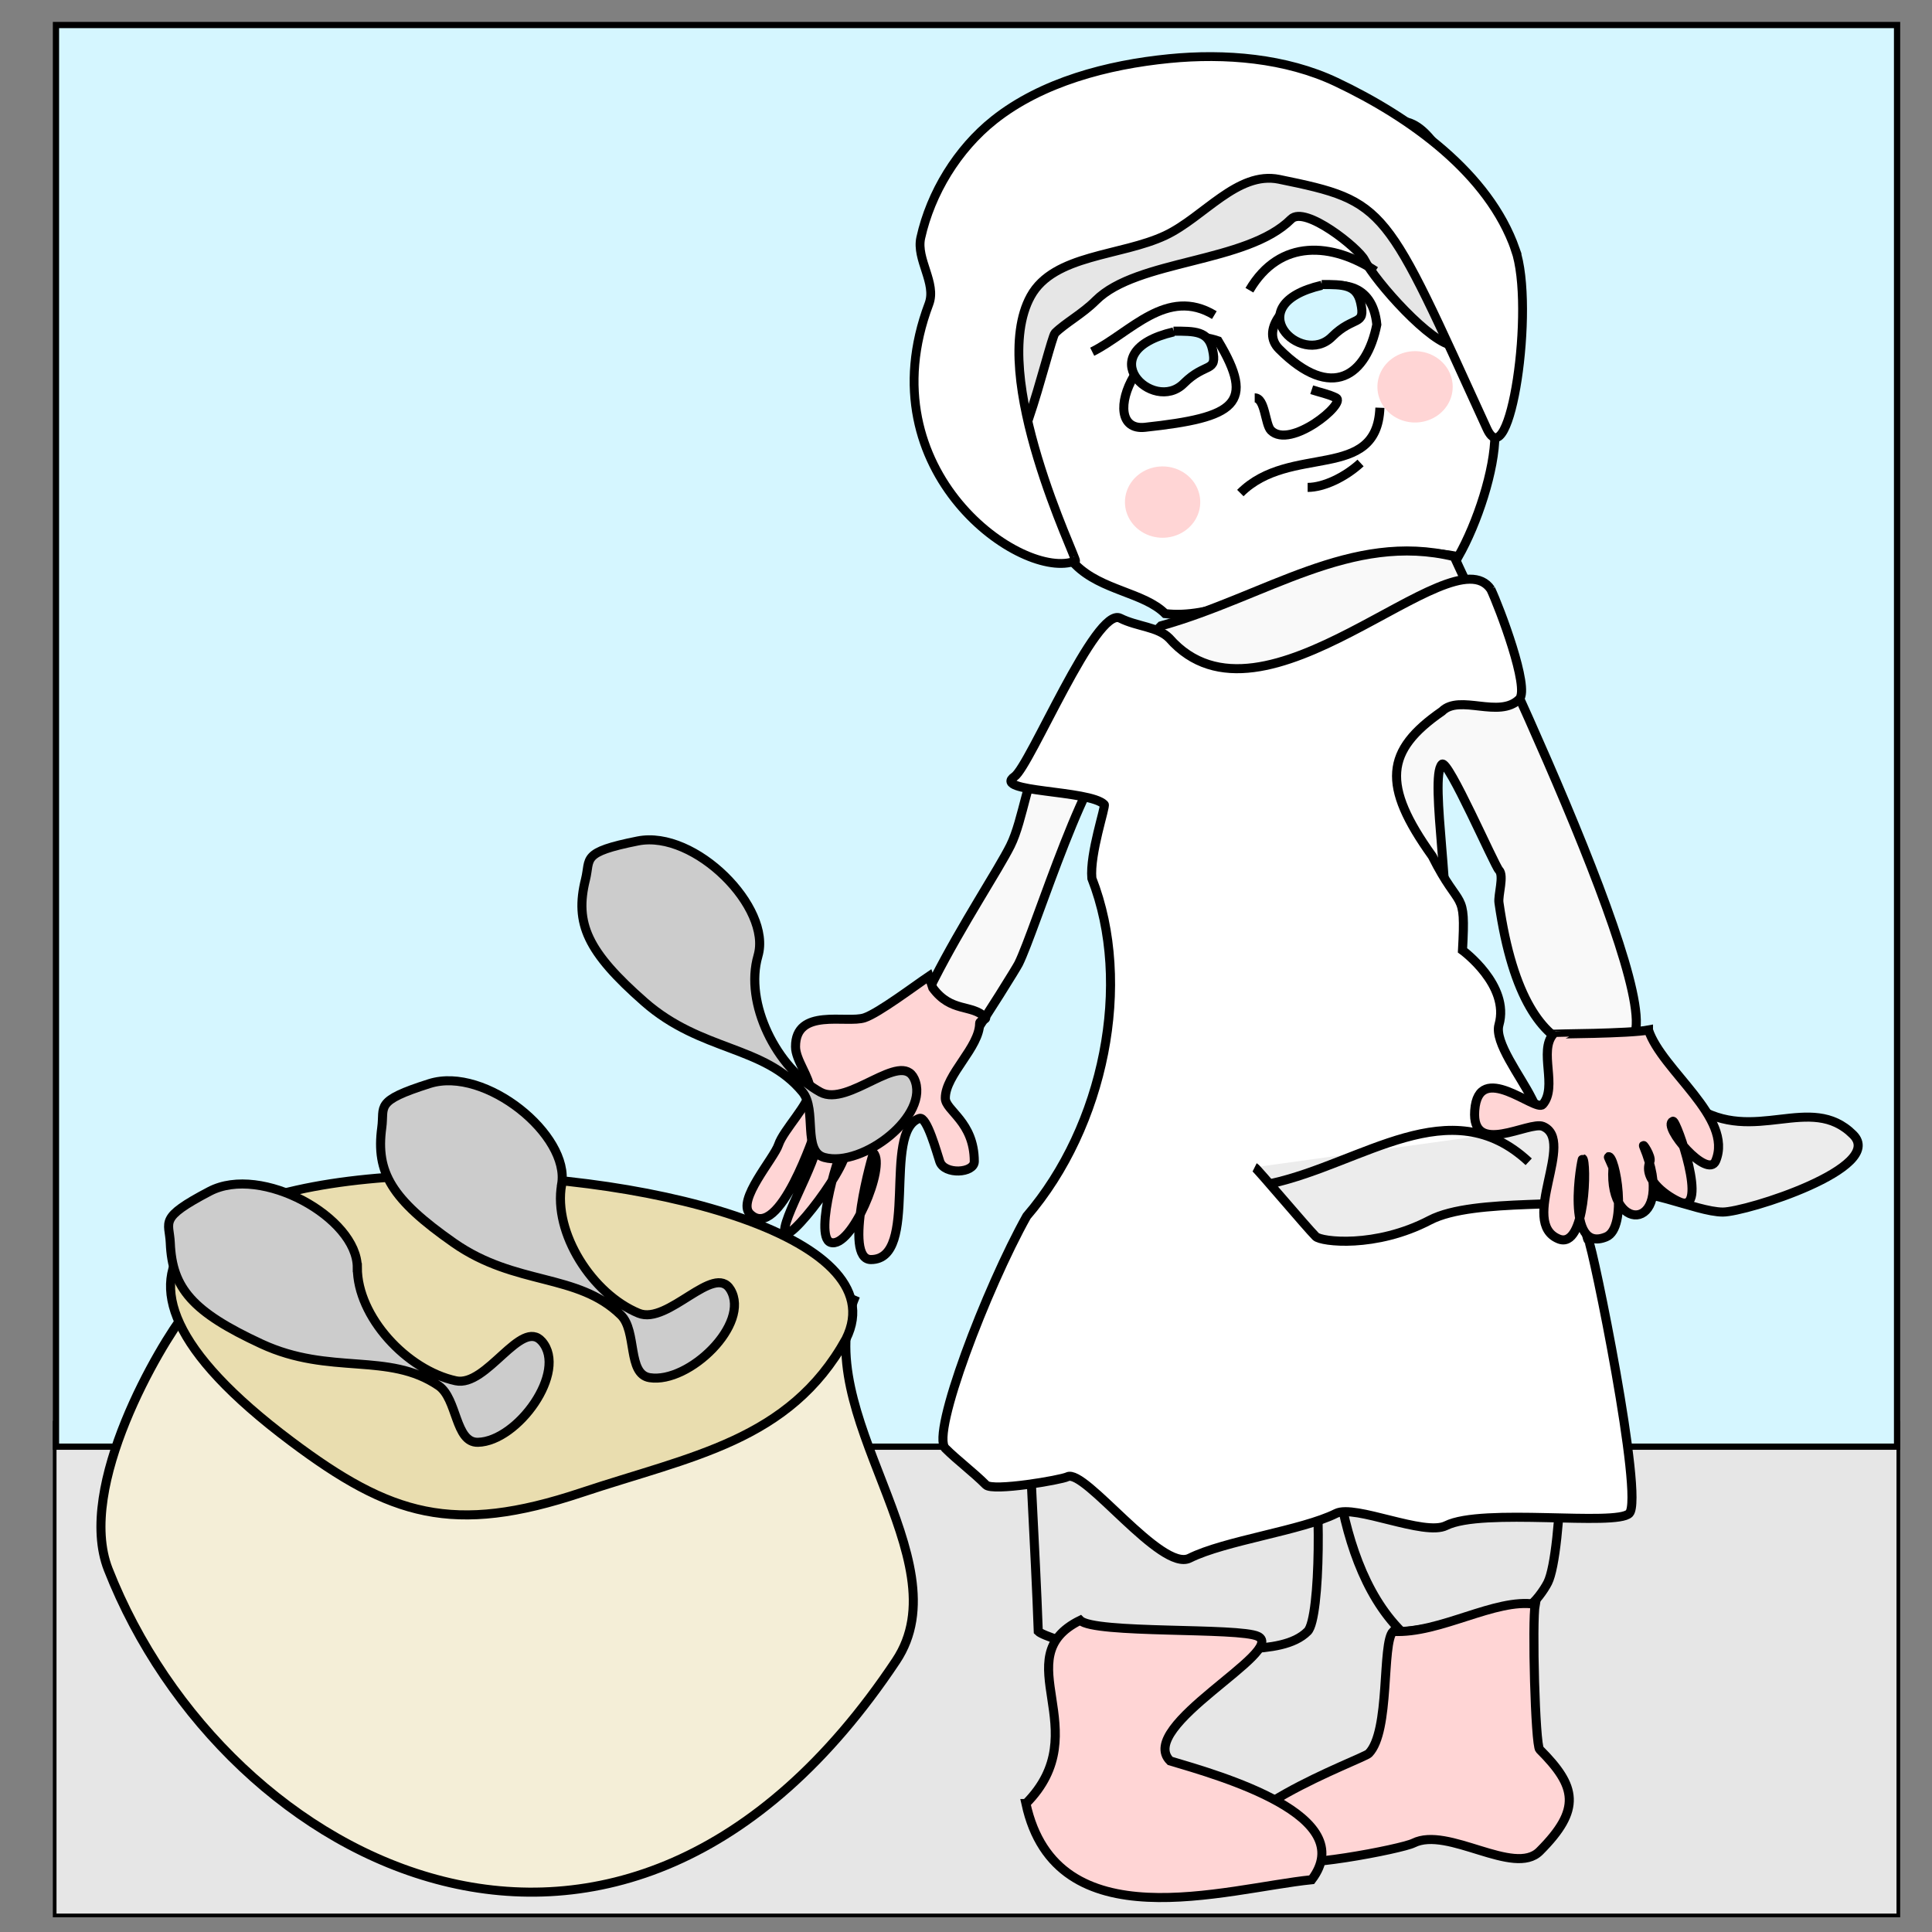 <?xml version="1.0" encoding="UTF-8"?>
<svg version="1.1" viewBox="0 0 64 64" xmlns="http://www.w3.org/2000/svg">
<rect x="0" y="0" width="64" height="64" fill="#808080" stroke="none"/>
<rect x="1.811" y="47.128" width="61.074" height="16.323" fill="#e6e6e6" stroke="#000" stroke-width=".122"/>
<rect x="1.854" y=".829" width="60.989" height="47.094" fill="#d5f6ff" stroke="#000" stroke-width=".207"/>
<path d="m28.343 42.924c-1.641 3.847 3.592 8.713 1.339 12.095-9.071 13.616-22.216 6.851-26.096-3.03-1.079-2.748 1.755-7.496 2.545-8.483" color="#000000" fill="#f4eed7" stroke="#000" stroke-width=".3"/>
<path d="m28.026 44.354c-1.876 3.385-5.136 3.88-8.766 5.09-4.255 1.418-6.329 0.768-9.614-1.697-16.089-12.066 21.828-10.289 18.38-3.393z" color="#000000" fill="#e9ddaf" stroke="#000" stroke-width=".3"/>
<path d="m48.307 18.439c0.626-1.1 1.214-2.872 1.214-4.046 0-0.586 0.303-1.35 0.135-2.023-1.444-5.773-5.802-8.023-11.059-5.394-1.348 0.674-3.358 1.187-4.046 2.562-1.527 3.054-1.079 7.012 1.079 9.171 0.855 0.855 2.264 0.916 2.967 1.618 1.525 0.183 3.059-0.746 4.45-0.944 1.944-0.972 3.705-1.255 5.26-0.944z" color="#000000" fill="#fff" stroke="#000" stroke-width=".3"/>
<path d="m45.609 10.752c-0.273-2.78-4.437-0.392-3.237 0.809 1.757 1.757 2.901 0.871 3.237-0.809z" color="#000000" fill="none" stroke="#000" stroke-width=".3"/>
<path d="m40.227 10.438c-1.572-0.947-2.776 0.579-4.046 1.214" color="#000000" fill="none" stroke="#000" stroke-width=".3"/>
<path d="m40.35 11.291c-2.528-0.867-4.113 3.047-2.421 2.864 3-0.325 3.679-0.767 2.421-2.864z" color="#000000" fill="none" stroke="#000" stroke-width=".3"/>
<path d="m43.452 12.91c0.27 0.09 0.555 0.143 0.809 0.27 0.352 0.176-1.52 1.717-2.158 1.079-0.199-0.199-0.188-1.079-0.539-1.079" color="#000000" fill="none" stroke="#000" stroke-width=".3"/>
<path d="m45.711 13.507c-0.094 2.478-2.97 1.173-4.623 2.826" color="#000000" fill="none" stroke="#000" stroke-width=".3"/>
<path d="m45.07 15.337c-0.507 0.467-1.218 0.809-1.753 0.809" color="#000000" fill="none" stroke="#000" stroke-width=".3"/>
<path d="m38.879 10.995c-2.8 0.649-0.688 2.73 0.334 1.708 0.727-0.727 1.128-0.335 0.952-1.129-0.136-0.612-0.586-0.604-1.292-0.604" color="#000000" fill="#d5f6ff" stroke="#000" stroke-width=".3"/>
<path d="m32.387 9.551c-0.409 0.588-0.647 6.729 0.405 6.204 0.763-0.382 0.539-2.571 0.539-2.158 0 3.968 1.444-2.388 1.618-2.562 0.331-0.331 0.908-0.638 1.349-1.079 1.373-1.373 5-1.224 6.473-2.697 0.461-0.461 2.236 0.966 2.428 1.349 0.357 0.714 2.24 2.832 2.967 2.832 0.405 0-0.405-1.214 0-1.214 0.29 0 0.539 1.032 0.539 0 0-0.192 0.305-0.17 0.405-0.27 0.305-0.305-0.967-5.934-2.697-5.934-2.435 0-6.442 1.603-8.631 2.697-0.496 0.248-1.274 0.809-1.753 0.809-0.407 0-3.641 1.966-3.641 2.023 0 0.284 0.539-0.18 0.809-0.27" color="#000000" fill="#e6e6e6" stroke="#000" stroke-width=".3"/>
<path d="m48.172 18.439c0.524 1.183 7.375 15.261 5.799 16.048-0.262 0.131-3.395 1.864-4.316-4.585-0.036-0.252 0.18-0.899 0-1.079-0.145-0.145-1.694-3.701-1.888-3.506-0.438 0.438 0.414 4.971 0 5.799-0.338 0.675 0.335 1.688-0.135 2.158-0.444 0.444-7.145 0.674-8.226 0.674-0.652 0-0.591 3.725-1.214 3.102-0.45-0.45-1.368-9.807-1.079-10.384 0.219-0.437 0.224-1.888 0-1.888-0.984 0-2.813 6.031-3.372 7.148-0.127 0.254-3.646 5.924-3.911 5.394-1.091-2.183 2.838-7.699 3.641-9.305 0.435-0.87 0.575-2.463 1.079-2.967 1.393-1.393 2.753-3.157 3.911-4.316 3.465-0.972 6.288-3.125 9.71-2.293z" color="#000000" fill="#f9f9f9" stroke="#000" stroke-width=".3"/>
<path d="m30.9 32.727c0.609 0.829 1.286 0.524 1.742 0.977 0.064 0.063-0.19 0.101-0.19 0.191 0.002 0.8-1.139 1.707-1.137 2.483 0.001 0.416 0.956 0.772 0.96 2.095 1e-3 0.392-0.993 0.454-1.144 0.003-0.092-0.273-0.428-1.51-0.672-1.428-1.249 0.42 0.019 4.673-1.607 4.677-0.943 0.003 0.067-3.546 0.085-3.529 0.423 0.421-0.732 3.188-1.422 2.96-0.581-0.192 0.335-3.281 0.468-3.148 0.348 0.346-1.993 3.418-1.994 2.771-0.002-0.628 1.463-2.92 1.039-3.341-0.012-0.012-1.214 3.737-2.185 2.772-0.447-0.444 0.796-1.833 0.947-2.291 0.161-0.487 1.045-1.369 1.044-1.815-0.001-0.416-0.48-0.985-0.481-1.429-0.004-1.307 1.696-0.762 2.286-0.96 0.467-0.157 1.664-1.059 2.134-1.375z" color="#000000" fill="#ffd5d5" stroke="#000" stroke-width=".3"/>
<path d="m11.836 41.99c0-1.657-3.179-3.424-4.891-2.527-1.712 0.897-1.334 0.995-1.304 1.712 0.062 1.5 0.734 2.283 3.016 3.342s4.207 0.255 5.87 1.386c0.629 0.428 0.543 1.891 1.304 1.875 1.319-0.028 2.987-2.348 2.12-3.342-0.687-0.788-1.831 1.526-2.853 1.304-1.619-0.35-3.261-2.12-3.261-3.75z" fill="#ccc" stroke="#000" stroke-width=".3"/>
<path d="m47.362 31.925c1.574 1.868 2.64 3.392 3.641 5.394 0.183 0.366 0.019 0.829 0.27 1.079 0.557 0.557-0.196 2.502 0.405 3.102 0.636 0.636-0.82 3.091-0.27 3.641 0.51 0.51 0.352 6.308-0.135 7.282-0.122 0.244-0.438 0.691-0.674 0.809-0.388 0.194-4.09 0.899-4.181 0.809-2.47-2.47-2.428-7.634-2.428-10.789 0-0.713 0.324-1.51 0-2.158-0.071-0.143-0.615-1.079-0.539-1.079 0.831 0-0.568 0.351-0.674 0.405-0.288 0.144-0.507-0.302-0.674-0.135-0.164 0.164 0.27 0.639 0.27 0.809 0 1.247-0.135 2.55-0.135 3.776 0 1.089 0.85 2.281 1.214 3.372 0.31 0.929 0.308 5.356-0.135 5.799-0.904 0.904-3.131 0.352-4.316 0.944-0.65 0.325-4.326-0.663-4.607-0.944-0.096-2.732-0.333-6.271-0.383-8.901 0-0.485-0.34-2.897 0-3.237 0.893-0.893 1.576-2.747 2.158-3.911 0.829-1.658-8.06e-4 -2.427 1.214-3.641 1.118-1.118 2.96 0.951 3.911 0 0.838-0.838 1.868-1.059 2.697-1.888 0.225-0.225 1.124 0.225 1.349 0 0.223-0.223 1.3-0.65 1.349-0.674" color="#000000" fill="#e6e6e6" stroke="#000" stroke-width=".3"/>
<path d="m49.385 19.518c0.283 0.597 1.302 3.283 0.944 3.641-0.663 0.663-1.977-0.18-2.562 0.405-1.877 1.3-2.013 2.434-0.322 4.796 0.938 1.875 1.116 1.031 1.002 3.12 0 0 1.58 1.155 1.208 2.468-0.162 0.573 0.717 1.703 1.079 2.428 0.466 0.931 1.258 2.289 1.618 3.372 0.062 0.185 0.172 1.251 0.27 1.349 0.124 0.124 1.85 8.534 1.349 9.036-0.437 0.437-4.866-0.197-6.069 0.405-0.721 0.361-3.024-0.713-3.641-0.405-1.137 0.569-3.685 0.899-4.855 1.484-0.939 0.469-3.477-2.982-4.046-2.697-0.212 0.106-2.474 0.493-2.697 0.27-0.436-0.436-0.946-0.811-1.349-1.214-0.482-0.482 1.372-5.317 2.697-7.687 2.557-2.978 3.523-7.704 2.158-11.193-0.075-0.823 0.468-2.389 0.411-2.446-0.492-0.492-3.745-0.391-2.973-0.925 0.515-0.356 2.695-5.649 3.5-5.247 0.576 0.288 1.241 0.278 1.625 0.662 3.109 3.55 9.357-3.536 10.654-1.618z" color="#000000" fill="#fff" stroke="#000" stroke-width=".3"/>
<path d="m50.198 8.262c-0.878-2.508-3.457-4.373-5.936-5.546-1.67-0.79-3.678-0.957-5.531-0.774-2.048 0.202-4.216 0.774-5.801 2.031-1.218 0.966-2.099 2.422-2.428 3.902-0.16 0.72 0.531 1.5 0.27 2.193-2.104 5.574 3.116 9.205 4.856 8.513 0.078-0.031-2.928-6.151-1.484-8.771 0.767-1.392 2.989-1.317 4.464-2.013 1.266-0.598 2.384-2.139 3.765-1.857 3.598 0.737 3.494 0.843 6.88 8.255 0.766 1.677 1.608-4.036 0.944-5.933z" color="#000000" fill="#fff" stroke="#000" stroke-width=".293"/>
<path d="m50.856 53.143c-0.108 0.562 0.001 4.663 0.147 4.81 1.223 1.223 1.393 1.979 0 3.372-0.85 0.85-3.045-0.838-4.181-0.27-0.387 0.194-4.098 0.916-4.476 0.538-0.346-0.346-0.974 0.35-1.323 0.001-1.345-1.345 4.135-3.325 4.316-3.506 0.725-0.725 0.424-3.661 0.809-4.046 1.551 0.085 3.385-1.112 4.707-0.899z" color="#000000" fill="#ffd5d5" stroke="#000" stroke-width=".3"/>
<path d="m33.985 59.745c1.003 4.619 6.598 2.816 9.467 2.523 1.617-2.134-3.017-3.438-4.69-3.936-1.142-1.142 3.882-3.639 2.912-4.124-0.615-0.307-5.434-0.075-5.892-0.533-2.5 1.229 0.593 3.666-1.796 6.07z" color="#000000" fill="#ffd5d5" stroke="#000" stroke-width=".3"/>
<path d="m56.128 36.645c1.984 1.307 3.846-0.47 5.26 0.944 1.097 1.097-3.545 2.562-4.316 2.562-0.91 0-2.781-0.969-3.641-0.539-0.934 0.467-4.585 0.033-6.069 0.809-1.793 0.937-3.598 0.717-3.776 0.539-0.31-0.31-1.943-2.253-2.023-2.293" color="#000000" fill="#ececec" stroke="#000" stroke-width=".3"/>
<path d="m54.608 34.121c0.443 1.342 2.822 2.901 2.227 4.333-0.265 0.637-1.797-1.155-1.417-1.312 0.117-0.048 1.207 3.083 0.23 2.677-0.352-0.146-1.251-0.718-0.992-1.341 0.069-0.166-0.274-0.665-0.206-0.499 1.141 2.764-1.184 3-1.019 0.713 0.002-0.028-0.164-0.37-0.154-0.374 0.229-0.095 0.666 2.351-0.071 2.655-1.393 0.575-0.814-2.61-0.78-2.596 0.146 0.061 0.121 3.045-0.797 2.663-1.324-0.55 0.59-3.266-0.517-3.726-0.461-0.191-2.372 1.02-2.26-0.526 0.122-1.694 2.021 0.065 2.252-0.2 0.506-0.582-0.144-1.765 0.35-2.333 0.003-4e-3 2.541-0.014 3.154-0.135z" color="#000000" fill="#ffd5d5" stroke="#000" stroke-width=".3"/>
<path d="m50.64 38.486c-2.595-2.423-5.5 0.053-8.537 0.721" color="#000000" fill="none" stroke="#000" stroke-width=".3"/>
<path d="m18.604 39.239c0.29-1.631-2.53-3.928-4.373-3.345-1.843 0.583-1.488 0.746-1.584 1.457-0.201 1.487 0.322 2.376 2.384 3.819s4.098 0.988 5.536 2.393c0.545 0.532 0.203 1.957 0.956 2.075 1.304 0.203 3.352-1.788 2.673-2.919-0.539-0.896-2.07 1.181-3.038 0.784-1.533-0.629-2.839-2.658-2.553-4.263z" fill="#ccc" stroke="#000" stroke-width=".3"/>
<path d="m25.109 31.663c0.467-1.589-2.084-4.182-3.98-3.805-1.895 0.377-1.561 0.578-1.734 1.274-0.363 1.456 0.06 2.397 1.951 4.058s3.965 1.432 5.24 2.986c0.483 0.589-0.013 1.968 0.722 2.167 1.273 0.345 3.528-1.41 2.977-2.609-0.437-0.95-2.187 0.947-3.105 0.446-1.454-0.793-2.53-2.954-2.07-4.518z" fill="#ccc" stroke="#000" stroke-width=".3"/>
<path transform="matrix(.722 0 0 .722 11.273 4.687)" d="m39.455 16.545a1.727 1.636 0 1 1-3.454 0 1.727 1.636 0 1 1 3.454 0z" fill="#ffd5d5" stroke-width=".3"/>
<path transform="matrix(.722 0 0 .722 19.636 .869)" d="m39.455 16.545a1.727 1.636 0 1 1-3.454 0 1.727 1.636 0 1 1 3.454 0z" fill="#ffd5d5" stroke-width=".3"/>
<path d="m41.388 9.614c1.015-1.736 2.757-1.567 4.176-0.637" color="#000000" fill="none" stroke="#000" stroke-width=".3"/>
<path d="m43.788 9.45c-2.8 0.649-0.688 2.73 0.334 1.708 0.727-0.727 1.128-0.335 0.952-1.129-0.136-0.612-0.586-0.604-1.292-0.604" color="#000000" fill="#d5f6ff" stroke="#000" stroke-width=".3"/>
</svg>
